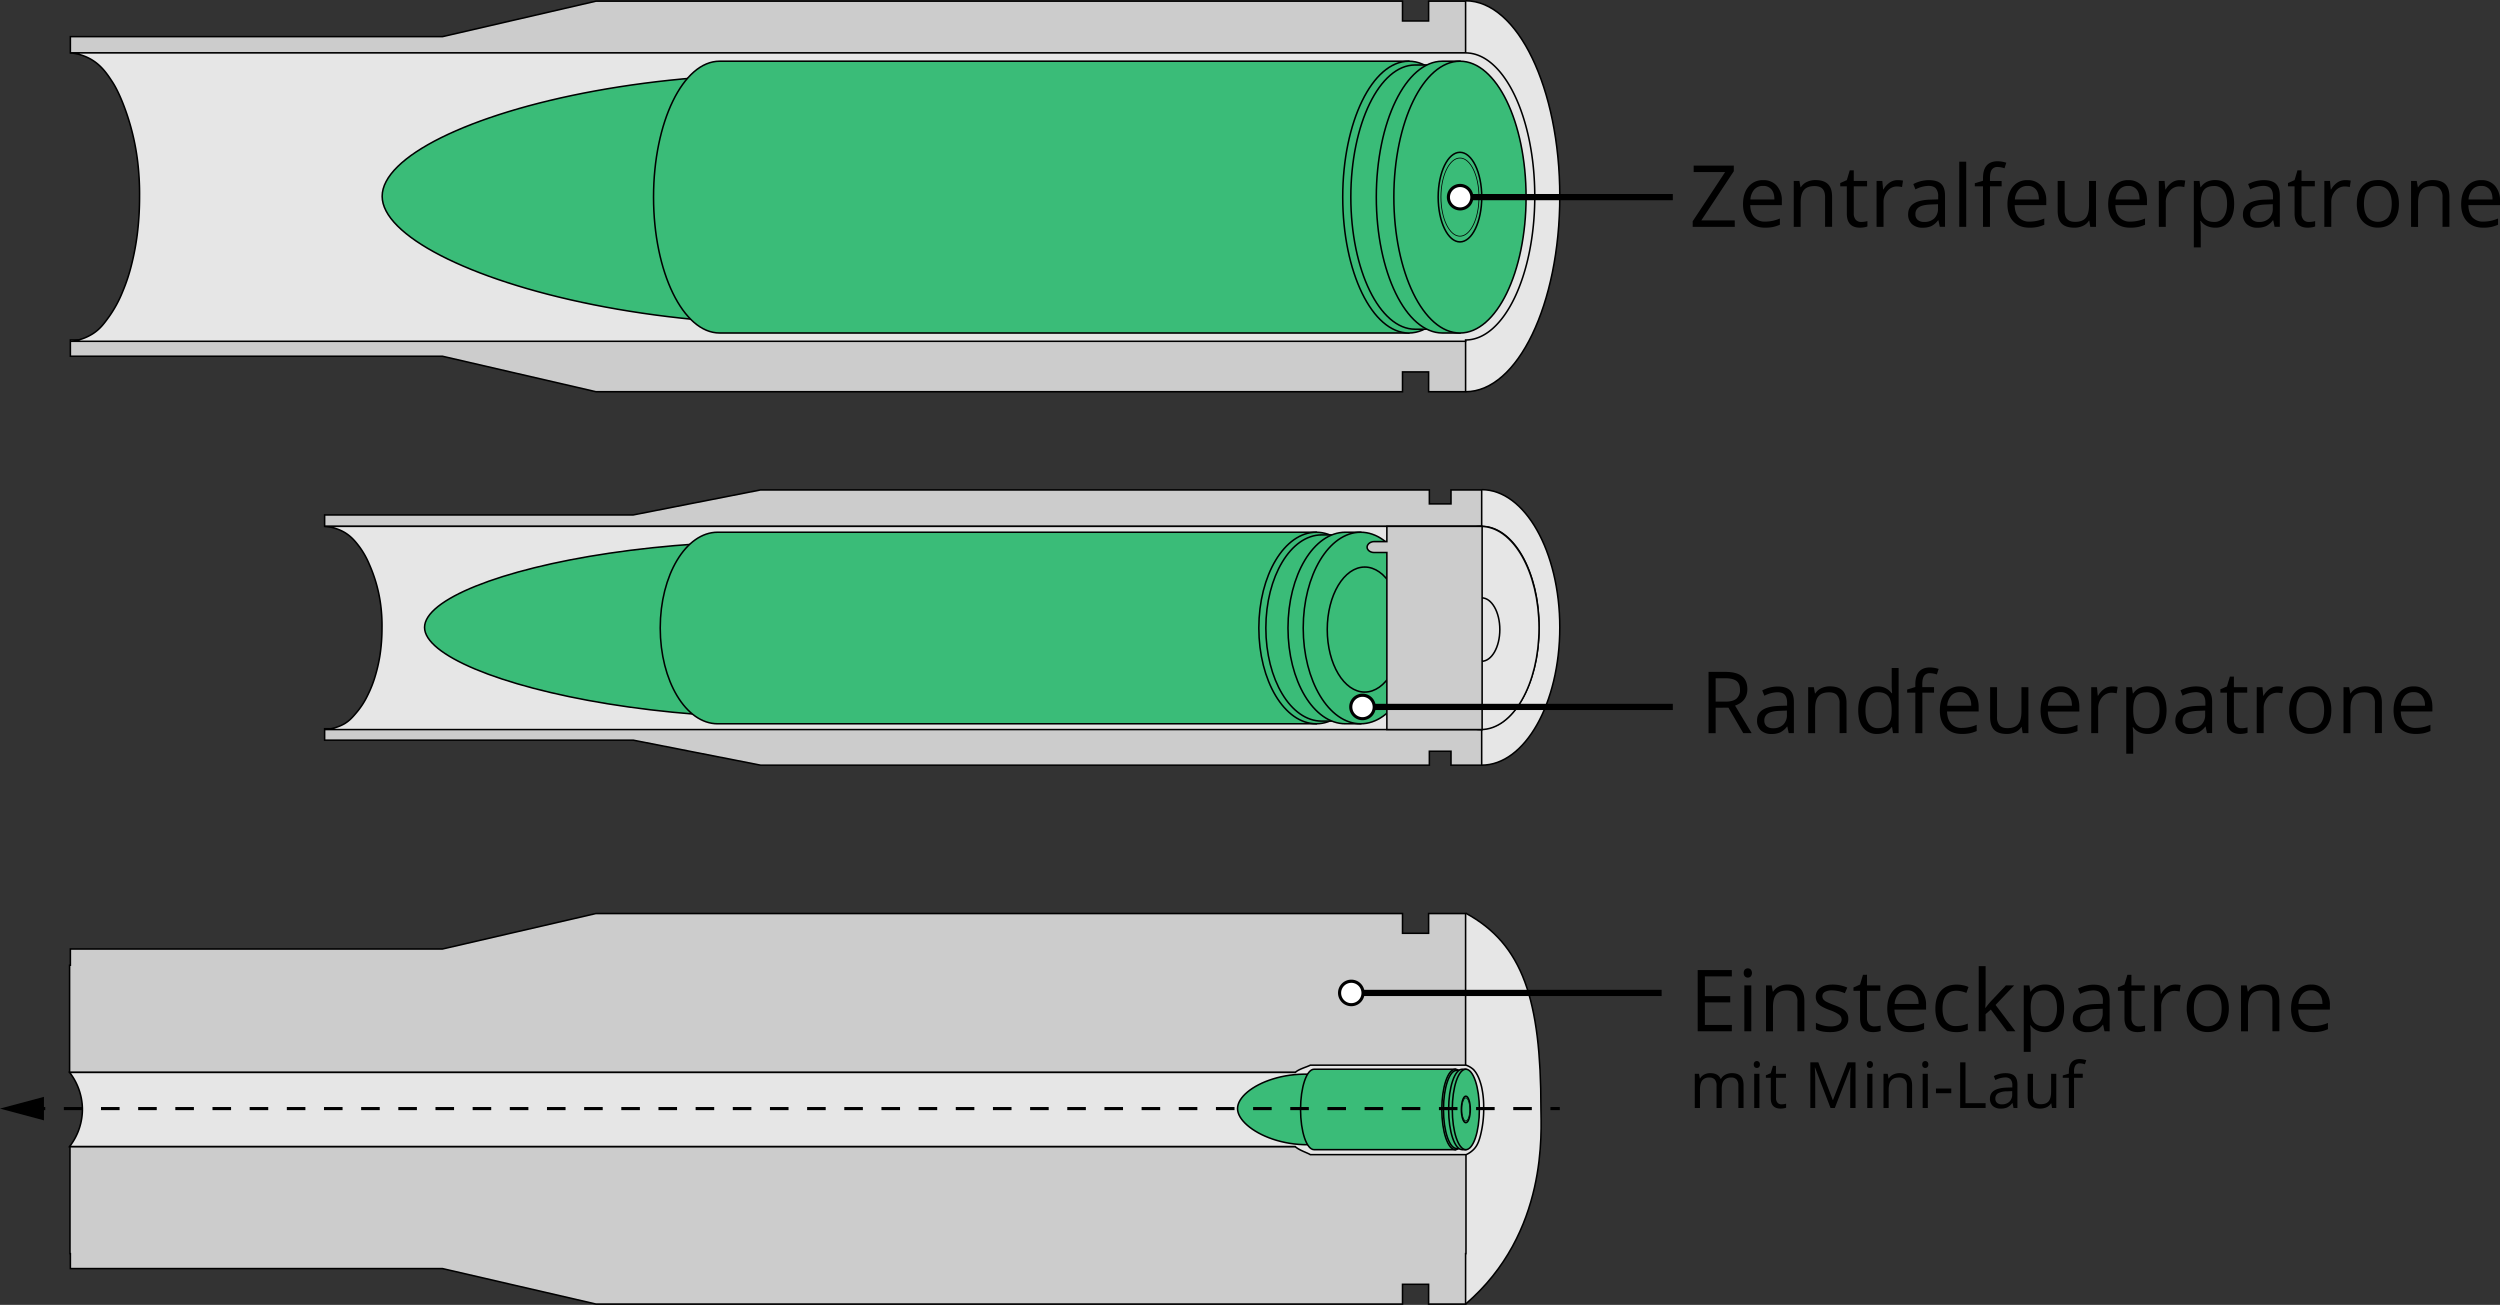 <svg xmlns="http://www.w3.org/2000/svg" viewBox="0 0 1603.69 837.02"><rect x="0" y="0" width="1603.69" height="837.02" fill="#333333" stroke="none"/><defs><style>.cls-1{fill:#e6e6e6;}.cls-1,.cls-2,.cls-3,.cls-4,.cls-5,.cls-6,.cls-7{stroke:#000;stroke-miterlimit:10;}.cls-2{fill:#ccc;}.cls-3,.cls-4{fill:#3abc78;}.cls-4{stroke-width:0.5px;}.cls-5,.cls-6,.cls-7{fill:none;}.cls-5,.cls-6{stroke-width:2px;}.cls-6{stroke-dasharray:11.92 11.92;}.cls-7{stroke-width:4px;}.cls-8{fill:#fff;}</style></defs><g id="base"><path class="cls-1" d="M895.5.5c33.37,0,60.43,56.14,60.43,125.39S928.87,251.28,895.5,251.28" transform="translate(44.64)"/><polygon class="cls-2" points="916.41 0.75 916.41 13.44 899.68 13.44 899.68 0.75 382.3 0.75 283.84 23.51 45.14 23.51 45.14 33.94 283.84 33.94 382.3 33.94 899.68 33.94 916.41 33.94 940.14 33.94 940.14 0.75 916.41 0.75"/><polygon class="cls-2" points="916.41 251.28 916.41 238.59 899.68 238.59 899.68 251.28 382.3 251.28 283.84 228.52 45.14 228.52 45.14 218.09 283.84 218.09 382.3 218.09 899.68 218.09 916.41 218.09 940.14 218.09 940.14 251.28 916.41 251.28"/><path class="cls-1" d="M895.5,33.94H.5a32.08,32.08,0,0,1,12.11,3.49c7.53,3.92,11.51,10,15,15.34C28.66,54.42,31.48,59,35,68.32A151.63,151.63,0,0,1,43.6,103.1a173.88,173.88,0,0,1,1.28,23.34,192.35,192.35,0,0,1-1.47,23.92A162,162,0,0,1,40,168.76a116.64,116.64,0,0,1-6,18.41,77,77,0,0,1-8.7,16c-3.07,4.25-5.42,7.5-9.67,10.43A31.71,31.71,0,0,1,.5,218.94h895v-.85c24.51,0,44.38-41.22,44.38-92.07S920,33.94,895.5,33.94Z" transform="translate(44.64)"/><path class="cls-3" d="M200.51,125.93c0,49.32,219.42,114.93,425.81,63.6,20.62-5.13,114.9-28.58,114.88-60.92,0-31.38-88.84-54.22-114.88-60.91C422.74,15.36,200.54,75.67,200.51,125.93Z" transform="translate(44.64)"/><path class="cls-3" d="M417,39.26c-23.42,0-42.41,39-42.41,87.18s19,87.17,42.41,87.17H859.1V39.26Z" transform="translate(44.64)"/><ellipse class="cls-3" cx="903.74" cy="126.44" rx="42.41" ry="87.18"/><path class="cls-3" d="M904.34,126.44c0-36.62-11.3-67.82-27.12-79.66V41.69H863.11c-22.77,0-41.23,37.94-41.23,84.75s18.46,84.75,41.23,84.75h14.11v-5.1C893,194.25,904.34,163.06,904.34,126.44Z" transform="translate(44.64)"/><path class="cls-3" d="M923.05,126.44c0-40.15-13.2-73.95-31.16-84.08v-3.1H880.64c-23.43,0-42.41,39-42.41,87.18s19,87.17,42.41,87.17h11.25v-3.1C909.85,200.38,923.05,166.58,923.05,126.44Z" transform="translate(44.64)"/><ellipse class="cls-3" cx="936.53" cy="126.44" rx="42.41" ry="87.18"/><ellipse class="cls-3" cx="936.53" cy="126.44" rx="13.98" ry="28.74"/><ellipse class="cls-4" cx="936.53" cy="126.44" rx="12.2" ry="25.07"/><path class="cls-1" d="M905.82,314.1c27.67,0,50.11,39.56,50.11,88.36s-22.44,88.37-50.11,88.37" transform="translate(44.64)"/><polygon class="cls-2" points="930.78 314.28 930.78 323.22 916.9 323.22 916.9 314.28 487.85 314.28 406.19 330.32 208.24 330.32 208.24 337.66 406.19 337.66 487.85 337.66 916.9 337.66 930.78 337.66 950.46 337.66 950.46 314.28 930.78 314.28"/><polygon class="cls-2" points="930.78 490.83 930.78 481.89 916.9 481.89 916.9 490.83 487.85 490.83 406.19 474.79 208.24 474.79 208.24 467.44 406.19 467.44 487.85 467.44 916.9 467.44 930.78 467.44 950.46 467.44 950.46 490.83 930.78 490.83"/><path class="cls-1" d="M905.82,337.66H163.6a30.65,30.65,0,0,1,10.05,2.46c6.24,2.77,9.54,7,12.42,10.81a54.32,54.32,0,0,1,6.16,11,94.31,94.31,0,0,1,7.12,24.52,103.14,103.14,0,0,1,1.05,16.44,115.7,115.7,0,0,1-1.21,16.86,98.49,98.49,0,0,1-2.86,13,73.32,73.32,0,0,1-5,13,51.9,51.9,0,0,1-7.22,11.29c-2.54,3-4.49,5.29-8,7.35A29.6,29.6,0,0,1,163.6,468H905.82v-.59c20.32,0,36.8-29.06,36.8-64.9S926.14,337.66,905.82,337.66Z" transform="translate(44.64)"/><path class="cls-3" d="M227.7,402.49c0,34.76,190.57,81,369.82,44.82,17.92-3.61,99.8-20.14,99.78-42.93,0-22.11-77.16-38.21-99.78-42.93C420.71,324.57,227.72,367.07,227.7,402.49Z" transform="translate(44.64)"/><path class="cls-3" d="M415.72,341.41c-20.34,0-36.84,27.51-36.84,61.44s16.5,61.44,36.84,61.44h384V341.41Z" transform="translate(44.64)"/><ellipse class="cls-3" cx="844.35" cy="402.85" rx="36.84" ry="61.44"/><path class="cls-3" d="M839,402.85c0-25.81-9.82-47.79-23.56-56.14v-3.59H803.19c-19.78,0-35.82,26.74-35.82,59.73s16,59.73,35.82,59.73h12.25V459C829.18,450.64,839,428.66,839,402.85Z" transform="translate(44.64)"/><path class="cls-3" d="M855.24,402.85c0-28.29-11.46-52.11-27.06-59.25v-2.19h-9.77c-20.35,0-36.84,27.51-36.84,61.44s16.49,61.44,36.84,61.44h9.77V462.1C843.78,455,855.24,431.14,855.24,402.85Z" transform="translate(44.64)"/><ellipse class="cls-3" cx="872.82" cy="402.85" rx="36.84" ry="61.44"/><ellipse class="cls-3" cx="875.44" cy="403.85" rx="24.04" ry="40.1"/><ellipse class="cls-1" cx="949.95" cy="402.83" rx="37.31" ry="65.17"/><ellipse class="cls-1" cx="950.46" cy="403.85" rx="11.64" ry="20.34"/><path class="cls-2" d="M845,337.66v9.76h-8.26c-2.75.05-4.71,2.1-4.39,4,.28,1.63,2.13,3,4.39,3H845V468h61.11V337.66Z" transform="translate(44.64)"/><path class="cls-1" d="M895.5,585.74c36.82,19.91,48.33,55.7,48.33,125.39,0,13.9,5,79.64-48.33,125.39" transform="translate(44.64)"/><path class="cls-1" d="M.5,735.48h895v-.22" transform="translate(44.64)"/><line class="cls-1" x1="940.14" y1="687.89" x2="45.14" y2="687.89"/><polygon class="cls-2" points="916.41 586 916.41 598.68 899.68 598.68 899.68 586 382.3 586 283.84 608.76 45.14 608.76 45.14 619.18 44.64 619.18 44.64 687.89 940.14 687.89 940.14 619.18 940.14 586 916.41 586"/><polygon class="cls-2" points="940.39 735.48 44.89 735.48 44.89 804.18 45.14 804.18 45.14 813.76 283.84 813.76 382.3 836.52 899.68 836.52 899.68 823.84 916.41 823.84 916.41 836.52 940.14 836.52 940.14 804.18 940.39 804.18 940.39 735.48"/><path class="cls-1" d="M907.11,710.06a58.56,58.56,0,0,0-1.38-13c-2-8.13-4.85-10.72-5.87-11.55a14,14,0,0,0-4-2.22h-100c-1.84,1.06-7.59,2.54-9.55,4.64H0a38.94,38.94,0,0,1,8.23,23.24A39,39,0,0,1,0,735.48H786.21c2.19,2.28,8.33,4.2,9.66,5.19h100A15.82,15.82,0,0,0,901,737c2-2.23,3-4.69,4-8.47A69,69,0,0,0,907.11,710.06Z" transform="translate(44.64)"/><path class="cls-3" d="M749.21,711.14c0,13.89,36.55,32.38,70.94,17.92,3.43-1.45,19.14-8,19.14-17.17,0-8.84-14.8-15.27-19.14-17.16C786.23,680,749.22,697,749.21,711.14Z" transform="translate(44.64)"/><path class="cls-3" d="M798.33,685.88c-4.8,0-8.7,11.55-8.7,25.8s3.9,25.81,8.7,25.81h90.61V685.88Z" transform="translate(44.64)"/><ellipse class="cls-3" cx="933.58" cy="711.68" rx="8.69" ry="25.81"/><path class="cls-3" d="M898.21,711.68c0-10.84-2.32-20.07-5.56-23.58v-1.51h-2.89c-4.67,0-8.45,11.24-8.45,25.09s3.78,25.09,8.45,25.09h2.89v-1.51C895.89,731.75,898.21,722.52,898.21,711.68Z" transform="translate(44.64)"/><path class="cls-3" d="M902,711.68c0-11.88-2.7-21.89-6.38-24.88v-.92h-2.31c-4.8,0-8.69,11.55-8.69,25.8s3.89,25.81,8.69,25.81h2.31v-.92C899.34,733.57,902,723.56,902,711.68Z" transform="translate(44.64)"/><ellipse class="cls-3" cx="940.3" cy="711.68" rx="8.69" ry="25.81"/><ellipse class="cls-3" cx="940.3" cy="711.68" rx="2.87" ry="8.51"/><ellipse class="cls-4" cx="940.3" cy="711.68" rx="2.5" ry="7.42"/><path class="cls-1" d="M971.76,729.84" transform="translate(44.64)"/><line class="cls-5" x1="23.03" y1="711.13" x2="29.03" y2="711.13"/><line class="cls-6" x1="40.95" y1="711.13" x2="988.61" y2="711.13"/><line class="cls-5" x1="994.57" y1="711.13" x2="1000.57" y2="711.13"/><polygon points="28.19 718.69 0 711.14 28.19 703.58 28.19 718.69"/></g><g id="content"><g id="Einsteckpatrone_mit_Mini-Lauf" data-name="Einsteckpatrone mit Mini-Lauf"><g id="text"><path d="M1066.28,661.54h-21.89V622.28h21.89v4.05H1049V639h16.27v4H1049v14.45h17.32Z" transform="translate(44.64)"/><path d="M1073.93,624.13a3,3,0,0,1,.75-2.24,2.6,2.6,0,0,1,1.88-.71,2.65,2.65,0,0,1,1.86.72,3.59,3.59,0,0,1,0,4.47,2.58,2.58,0,0,1-1.86.74,2.55,2.55,0,0,1-1.88-.74A3,3,0,0,1,1073.93,624.13Zm4.84,37.41h-4.46V632.11h4.46Z" transform="translate(44.64)"/><path d="M1108.36,661.54v-19a7.69,7.69,0,0,0-1.64-5.37q-1.63-1.77-5.13-1.77c-3.08,0-5.33.83-6.77,2.49s-2.14,4.42-2.14,8.25v15.44h-4.46V632.11h3.62l.73,4h.21a9.14,9.14,0,0,1,3.84-3.37,12.47,12.47,0,0,1,5.51-1.2c3.54,0,6.21.86,8,2.56s2.69,4.45,2.69,8.21v19.2Z" transform="translate(44.64)"/><path d="M1141,653.51a7.38,7.38,0,0,1-3.06,6.34q-3.06,2.24-8.59,2.23-5.86,0-9.13-1.85v-4.14a21.65,21.65,0,0,0,4.55,1.69,19.09,19.09,0,0,0,4.69.62,10.58,10.58,0,0,0,5.37-1.12,3.82,3.82,0,0,0,.38-6.33,23.16,23.16,0,0,0-5.81-2.89,31.39,31.39,0,0,1-5.84-2.67,8.15,8.15,0,0,1-2.58-2.59,6.83,6.83,0,0,1-.84-3.47,6.6,6.6,0,0,1,2.92-5.68q2.93-2.08,8-2.08a23.44,23.44,0,0,1,9.29,1.93l-1.58,3.63a21.27,21.27,0,0,0-8-1.83,9.15,9.15,0,0,0-4.78,1,3.07,3.07,0,0,0-1.61,2.74,3.35,3.35,0,0,0,.6,2,6,6,0,0,0,2,1.58,42,42,0,0,0,5.16,2.18q5.23,1.91,7.07,3.84A6.76,6.76,0,0,1,1141,653.51Z" transform="translate(44.64)"/><path d="M1157.72,658.4a14,14,0,0,0,2.28-.18,12.78,12.78,0,0,0,1.75-.36v3.41a7.79,7.79,0,0,1-2.14.58,16.24,16.24,0,0,1-2.53.23q-8.55,0-8.54-9V635.57h-4.22v-2.15l4.22-1.85,1.88-6.28H1153v6.82h8.54v3.46H1153v17.32a6,6,0,0,0,1.27,4.09A4.41,4.41,0,0,0,1157.72,658.4Z" transform="translate(44.64)"/><path d="M1180.06,662.08q-6.52,0-10.3-4t-3.77-11q0-7.12,3.51-11.31a11.63,11.63,0,0,1,9.41-4.19,11.06,11.06,0,0,1,8.75,3.64,14,14,0,0,1,3.23,9.6v2.82h-20.28q.14,5.19,2.62,7.87a9.05,9.05,0,0,0,7,2.68,23.74,23.74,0,0,0,9.39-2v4a23,23,0,0,1-4.47,1.46A24.71,24.71,0,0,1,1180.06,662.08Zm-1.2-26.78a7.29,7.29,0,0,0-5.66,2.31,10.67,10.67,0,0,0-2.48,6.39h15.39q0-4.21-1.88-6.45A6.62,6.62,0,0,0,1178.86,635.3Z" transform="translate(44.64)"/><path d="M1210.25,662.08q-6.39,0-9.9-3.94t-3.5-11.13q0-7.38,3.56-11.41t10.14-4a19.8,19.8,0,0,1,4.24.46,14,14,0,0,1,3.33,1.07l-1.37,3.79a20.61,20.61,0,0,0-3.22-1,14.47,14.47,0,0,0-3.09-.39q-9,0-9,11.44,0,5.43,2.19,8.32a7.59,7.59,0,0,0,6.48,2.9,19.75,19.75,0,0,0,7.55-1.58v3.95A16.1,16.1,0,0,1,1210.25,662.08Z" transform="translate(44.64)"/><path d="M1229.08,646.48a49.45,49.45,0,0,1,3.51-4.3l9.51-10.07h5.29l-11.92,12.54,12.75,16.89h-5.39l-10.4-13.91-3.35,2.9v11h-4.41V619.75h4.41v22.16c0,1-.08,2.51-.22,4.57Z" transform="translate(44.64)"/><path d="M1267.24,662.08A12.82,12.82,0,0,1,1262,661a9.84,9.84,0,0,1-4-3.27h-.32a40.47,40.47,0,0,1,.32,4.89v12.11h-4.46V632.11h3.63l.61,4h.22a10.31,10.31,0,0,1,4-3.5,12.26,12.26,0,0,1,5.24-1.07q5.85,0,9,4t3.19,11.23q0,7.25-3.24,11.26A10.89,10.89,0,0,1,1267.24,662.08Zm-.65-26.72q-4.52,0-6.52,2.49T1258,645.8v1q0,6.19,2.07,8.87c1.37,1.78,3.59,2.68,6.63,2.68a6.89,6.89,0,0,0,6-3.09q2.17-3.09,2.17-8.52t-2.17-8.44A7.1,7.1,0,0,0,1266.59,635.36Z" transform="translate(44.64)"/><path d="M1305.34,661.54l-.88-4.19h-.22a12.33,12.33,0,0,1-4.39,3.75,13.43,13.43,0,0,1-5.46,1,9.79,9.79,0,0,1-6.86-2.26,8.21,8.21,0,0,1-2.49-6.42q0-8.91,14.26-9.34l5-.16v-1.83a7.51,7.51,0,0,0-1.49-5.12q-1.5-1.65-4.77-1.65a19.53,19.53,0,0,0-8.33,2.26l-1.36-3.41a20.23,20.23,0,0,1,4.76-1.85,20.57,20.57,0,0,1,5.2-.68q5.26,0,7.8,2.34t2.54,7.49v20.09Zm-10.07-3.14a9,9,0,0,0,6.54-2.28,8.46,8.46,0,0,0,2.38-6.4v-2.65l-4.46.18q-5.31.19-7.67,1.66a5,5,0,0,0-2.35,4.55,4.58,4.58,0,0,0,1.47,3.68A6.06,6.06,0,0,0,1295.27,658.4Z" transform="translate(44.64)"/><path d="M1327.34,658.4a14,14,0,0,0,2.28-.18,12.78,12.78,0,0,0,1.75-.36v3.41a7.9,7.9,0,0,1-2.14.58,16.24,16.24,0,0,1-2.53.23q-8.55,0-8.54-9V635.57h-4.22v-2.15l4.22-1.85,1.88-6.28h2.57v6.82h8.54v3.46h-8.54v17.32a5.93,5.93,0,0,0,1.27,4.09A4.41,4.41,0,0,0,1327.34,658.4Z" transform="translate(44.64)"/><path d="M1350.68,631.57a17.72,17.72,0,0,1,3.51.32l-.61,4.14a15.09,15.09,0,0,0-3.23-.4,7.8,7.8,0,0,0-6.1,2.9,10.53,10.53,0,0,0-2.54,7.22v15.79h-4.46V632.11h3.68l.51,5.45h.21a13,13,0,0,1,3.95-4.43A8.88,8.88,0,0,1,1350.68,631.57Z" transform="translate(44.64)"/><path d="M1385.11,646.8q0,7.2-3.63,11.24t-10,4a13.34,13.34,0,0,1-7-1.85,12.25,12.25,0,0,1-4.72-5.32,18.52,18.52,0,0,1-1.67-8.11q0-7.2,3.6-11.22t10-4a12.46,12.46,0,0,1,9.82,4.11Q1385.1,639.79,1385.11,646.8Zm-22.43,0q0,5.64,2.26,8.59a8.94,8.94,0,0,0,13.28,0c1.51-2,2.27-4.82,2.27-8.6s-.76-6.59-2.27-8.53a8,8,0,0,0-6.7-2.91,7.87,7.87,0,0,0-6.61,2.87C1363.42,640.15,1362.68,643,1362.68,646.8Z" transform="translate(44.64)"/><path d="M1413.06,661.54v-19c0-2.4-.54-4.19-1.64-5.37s-2.8-1.77-5.13-1.77c-3.07,0-5.33.83-6.76,2.49s-2.15,4.42-2.15,8.25v15.44h-4.46V632.11h3.63l.72,4h.22a9,9,0,0,1,3.84-3.37,12.4,12.4,0,0,1,5.5-1.2c3.55,0,6.21.86,8,2.56s2.69,4.45,2.69,8.21v19.2Z" transform="translate(44.64)"/><path d="M1439.11,662.08q-6.52,0-10.3-4t-3.77-11q0-7.12,3.5-11.31a11.67,11.67,0,0,1,9.42-4.19,11.08,11.08,0,0,1,8.75,3.64,14,14,0,0,1,3.22,9.6v2.82h-20.27q.13,5.19,2.62,7.87a9,9,0,0,0,7,2.68,23.75,23.75,0,0,0,9.4-2v4a23,23,0,0,1-4.47,1.46A24.78,24.78,0,0,1,1439.11,662.08Zm-1.21-26.78a7.28,7.28,0,0,0-5.65,2.31,10.61,10.61,0,0,0-2.48,6.39h15.38c0-2.81-.62-5-1.88-6.45A6.6,6.6,0,0,0,1437.9,635.3Z" transform="translate(44.64)"/><path d="M1070.48,710.74V696.47a5.94,5.94,0,0,0-1.12-3.94,4.35,4.35,0,0,0-3.48-1.31,5.66,5.66,0,0,0-4.59,1.78c-1,1.19-1.48,3-1.48,5.49v12.25h-3.32V696.47a5.94,5.94,0,0,0-1.12-3.94,4.38,4.38,0,0,0-3.5-1.31,5.45,5.45,0,0,0-4.58,1.87q-1.45,1.88-1.45,6.14v11.51h-3.32V688.8h2.7l.54,3h.16a6.59,6.59,0,0,1,2.65-2.5,8.12,8.12,0,0,1,3.84-.9c3.42,0,5.67,1.24,6.72,3.72h.16a7.1,7.1,0,0,1,2.84-2.72,8.83,8.83,0,0,1,4.25-1q3.72,0,5.57,1.91c1.24,1.28,1.86,3.31,1.86,6.12v14.31Z" transform="translate(44.64)"/><path d="M1080.37,682.85a2.23,2.23,0,0,1,.56-1.67,2.09,2.09,0,0,1,2.79,0,2.2,2.2,0,0,1,.58,1.66,2.25,2.25,0,0,1-.58,1.68,2,2,0,0,1-1.39.55,2,2,0,0,1-1.4-.55A2.29,2.29,0,0,1,1080.37,682.85Zm3.61,27.89h-3.33V688.8H1084Z" transform="translate(44.64)"/><path d="M1098.11,708.4a10.46,10.46,0,0,0,1.7-.13,12.37,12.37,0,0,0,1.3-.27v2.54a6.07,6.07,0,0,1-1.59.43,12.35,12.35,0,0,1-1.89.17q-6.37,0-6.37-6.7V691.38h-3.14v-1.6l3.14-1.38,1.4-4.69h1.93v5.09H1101v2.58h-6.36v12.91a4.44,4.44,0,0,0,.94,3.05A3.24,3.24,0,0,0,1098.11,708.4Z" transform="translate(44.64)"/><path d="M1129.6,710.74l-9.93-25.94h-.16q.29,3.08.28,7.32v18.62h-3.14V681.47h5.12l9.27,24.15h.16l9.35-24.15h5.09v29.27h-3.41V691.88c0-2.16.1-4.51.28-7h-.16l-10,25.9Z" transform="translate(44.64)"/><path d="M1152.88,682.85a2.23,2.23,0,0,1,.56-1.67,2.09,2.09,0,0,1,2.79,0,2.2,2.2,0,0,1,.58,1.66,2.25,2.25,0,0,1-.58,1.68,2,2,0,0,1-1.39.55,2,2,0,0,1-1.4-.55A2.29,2.29,0,0,1,1152.88,682.85Zm3.61,27.89h-3.33V688.8h3.33Z" transform="translate(44.64)"/><path d="M1178.55,710.74V696.55a5.76,5.76,0,0,0-1.22-4,5,5,0,0,0-3.83-1.32q-3.43,0-5,1.86c-1.07,1.25-1.6,3.29-1.6,6.15v11.51h-3.33V688.8h2.71l.54,3h.16a6.74,6.74,0,0,1,2.86-2.51,9.37,9.37,0,0,1,4.1-.89q4,0,6,1.91c1.33,1.28,2,3.31,2,6.12v14.31Z" transform="translate(44.64)"/><path d="M1188.42,682.85a2.19,2.19,0,0,1,.56-1.67,2.07,2.07,0,0,1,2.78,0,2.16,2.16,0,0,1,.58,1.66,2.21,2.21,0,0,1-.58,1.68,2,2,0,0,1-1.38.55,1.94,1.94,0,0,1-1.4-.55A2.24,2.24,0,0,1,1188.42,682.85Zm3.6,27.89h-3.32V688.8H1192Z" transform="translate(44.64)"/><path d="M1197.23,701.27v-3h9.83v3Z" transform="translate(44.64)"/><path d="M1212.76,710.74V681.47h3.41v26.19h12.91v3.08Z" transform="translate(44.64)"/><path d="M1247,710.74l-.67-3.12h-.16a9.24,9.24,0,0,1-3.27,2.79,9.91,9.91,0,0,1-4.07.73,7.35,7.35,0,0,1-5.12-1.68,6.15,6.15,0,0,1-1.85-4.78q0-6.64,10.63-7l3.72-.12v-1.36a5.59,5.59,0,0,0-1.11-3.82,4.56,4.56,0,0,0-3.55-1.23,14.5,14.5,0,0,0-6.21,1.68l-1-2.54a15.32,15.32,0,0,1,3.56-1.38,15.51,15.51,0,0,1,3.87-.5c2.62,0,4.55.58,5.82,1.74s1.89,3,1.89,5.59v15Zm-7.51-2.34a6.75,6.75,0,0,0,4.87-1.7,6.32,6.32,0,0,0,1.77-4.77v-2l-3.32.14a12,12,0,0,0-5.71,1.23,3.72,3.72,0,0,0-1.76,3.4,3.45,3.45,0,0,0,1.09,2.74A4.54,4.54,0,0,0,1239.53,708.4Z" transform="translate(44.64)"/><path d="M1259.47,688.8V703a5.76,5.76,0,0,0,1.22,4,5,5,0,0,0,3.82,1.32q3.45,0,5-1.88t1.59-6.15V688.8h3.32v21.94h-2.74l-.48-2.94h-.18a6.63,6.63,0,0,1-2.83,2.48,9.61,9.61,0,0,1-4.14.86q-4,0-6-1.9t-2-6.09V688.8Z" transform="translate(44.64)"/><path d="M1291.4,691.38h-5.59v19.36h-3.32V691.38h-3.92v-1.5l3.92-1.2v-1.22q0-8.09,7.07-8.09a14.41,14.41,0,0,1,4.08.7l-.86,2.66a11.13,11.13,0,0,0-3.28-.62,3.21,3.21,0,0,0-2.79,1.25,7,7,0,0,0-.9,4v1.42h5.59Z" transform="translate(44.64)"/></g><g id="mark"><line class="cls-7" x1="866.41" y1="636.94" x2="1065.89" y2="636.94"/><path class="cls-8" d="M822.19,644.46a7.52,7.52,0,1,1,7.52-7.52A7.52,7.52,0,0,1,822.19,644.46Z" transform="translate(44.64)"/><path d="M822.19,645.46a8.52,8.52,0,1,0-8.52-8.52,8.53,8.53,0,0,0,8.52,8.52Zm0-15a6.52,6.52,0,1,1-6.52,6.52,6.53,6.53,0,0,1,6.52-6.52Z" transform="translate(44.64)"/></g></g><g id="Reduzierhülse_für_Randfeuerpatrone" data-name="Reduzierhülse für Randfeuerpatrone"><g id="mark-2" data-name="mark"><line class="cls-7" x1="873.59" y1="453.47" x2="1073.07" y2="453.47"/><path class="cls-8" d="M829.37,461a7.52,7.52,0,1,1,7.52-7.52A7.52,7.52,0,0,1,829.37,461Z" transform="translate(44.64)"/><path d="M829.37,462a8.52,8.52,0,1,0-8.52-8.52,8.53,8.53,0,0,0,8.52,8.52Zm0-15a6.52,6.52,0,1,1-6.52,6.52,6.52,6.52,0,0,1,6.52-6.52Z" transform="translate(44.64)"/></g><g id="text-2" data-name="text"><path d="M1055.91,454v16.33h-4.56V431h10.77q7.22,0,10.67,2.77t3.45,8.33q0,7.78-7.89,10.52L1079,470.28h-5.4l-9.5-16.33Zm0-3.92h6.26c3.22,0,5.59-.64,7.09-1.92a7.13,7.13,0,0,0,2.26-5.76q0-3.9-2.3-5.61t-7.37-1.72h-5.94Z" transform="translate(44.64)"/><path d="M1102.78,470.28l-.89-4.19h-.21a12.46,12.46,0,0,1-4.39,3.74,13.32,13.32,0,0,1-5.47,1,9.83,9.83,0,0,1-6.86-2.25,8.24,8.24,0,0,1-2.49-6.42q0-8.91,14.27-9.35l5-.16v-1.82q0-3.46-1.49-5.12t-4.77-1.65a19.35,19.35,0,0,0-8.32,2.26l-1.37-3.42a21.51,21.51,0,0,1,4.76-1.85,20.55,20.55,0,0,1,5.2-.67q5.27,0,7.8,2.34t2.54,7.49v20.09Zm-10.07-3.14a9.08,9.08,0,0,0,6.54-2.29,8.45,8.45,0,0,0,2.37-6.39V455.8l-4.45.19q-5.33.19-7.67,1.65a5,5,0,0,0-2.35,4.55,4.57,4.57,0,0,0,1.46,3.68A6.1,6.1,0,0,0,1092.71,467.14Z" transform="translate(44.64)"/><path d="M1135.41,470.28v-19a7.69,7.69,0,0,0-1.64-5.37q-1.63-1.78-5.13-1.78c-3.08,0-5.34.84-6.77,2.5s-2.15,4.41-2.15,8.24v15.45h-4.46V440.84h3.63l.73,4h.21a9.09,9.09,0,0,1,3.84-3.37,12.44,12.44,0,0,1,5.51-1.19q5.31,0,8,2.56t2.68,8.21v19.2Z" transform="translate(44.64)"/><path d="M1169.06,466.33h-.24q-3.09,4.49-9.24,4.48a10.94,10.94,0,0,1-9-3.94q-3.21-3.94-3.21-11.23t3.23-11.31a10.85,10.85,0,0,1,9-4,10.7,10.7,0,0,1,9.18,4.35h.35l-.19-2.12-.1-2.07v-12h4.45v41.79h-3.62Zm-8.92.75q4.56,0,6.62-2.48t2.06-8v-.94q0-6.25-2.09-8.93c-1.38-1.78-3.6-2.67-6.64-2.67a6.84,6.84,0,0,0-6,3c-1.38,2-2.08,4.9-2.08,8.6s.69,6.6,2.07,8.52A7,7,0,0,0,1160.14,467.08Z" transform="translate(44.64)"/><path d="M1196,444.31h-7.49v26H1184v-26h-5.26v-2l5.26-1.61V439q0-10.85,9.48-10.85a19.72,19.72,0,0,1,5.48.94l-1.16,3.58a14.54,14.54,0,0,0-4.4-.84,4.28,4.28,0,0,0-3.73,1.68q-1.21,1.68-1.21,5.39v1.9H1196Z" transform="translate(44.64)"/><path d="M1213.8,470.81q-6.52,0-10.3-4t-3.77-11q0-7.11,3.5-11.3a11.63,11.63,0,0,1,9.41-4.19,11.1,11.1,0,0,1,8.76,3.64q3.22,3.63,3.22,9.6v2.82h-20.28c.09,3.45,1,6.07,2.62,7.87a9.07,9.07,0,0,0,7,2.68,23.63,23.63,0,0,0,9.4-2v4a23.42,23.42,0,0,1-4.47,1.46A24.84,24.84,0,0,1,1213.8,470.81ZM1212.59,444a7.27,7.27,0,0,0-5.65,2.31,10.62,10.62,0,0,0-2.49,6.39h15.39a9.83,9.83,0,0,0-1.88-6.46A6.62,6.62,0,0,0,1212.59,444Z" transform="translate(44.64)"/><path d="M1236.41,440.84v19.1a7.69,7.69,0,0,0,1.64,5.37q1.64,1.77,5.13,1.77,4.62,0,6.75-2.52c1.43-1.69,2.14-4.43,2.14-8.25V440.84h4.46v29.44h-3.68l-.65-3.95H1252a8.87,8.87,0,0,1-3.8,3.33,12.78,12.78,0,0,1-5.55,1.15q-5.37,0-8-2.55t-2.67-8.16V440.84Z" transform="translate(44.64)"/><path d="M1278.41,470.81q-6.53,0-10.3-4t-3.77-11q0-7.11,3.5-11.3a11.64,11.64,0,0,1,9.42-4.19A11.08,11.08,0,0,1,1286,444q3.23,3.63,3.22,9.6v2.82H1269q.13,5.17,2.62,7.87a9,9,0,0,0,7,2.68,23.59,23.59,0,0,0,9.4-2v4a23,23,0,0,1-4.47,1.46A24.84,24.84,0,0,1,1278.41,470.81ZM1277.2,444a7.28,7.28,0,0,0-5.65,2.31,10.61,10.61,0,0,0-2.48,6.39h15.38c0-2.81-.62-5-1.88-6.46A6.62,6.62,0,0,0,1277.2,444Z" transform="translate(44.64)"/><path d="M1310.26,440.31a17.1,17.1,0,0,1,3.52.32l-.62,4.13a15.66,15.66,0,0,0-3.22-.4,7.86,7.86,0,0,0-6.11,2.9,10.6,10.6,0,0,0-2.54,7.23v15.79h-4.46V440.84h3.68l.51,5.46h.22a12.93,12.93,0,0,1,4-4.44A8.94,8.94,0,0,1,1310.26,440.31Z" transform="translate(44.64)"/><path d="M1333,470.81a12.73,12.73,0,0,1-5.25-1.06,9.87,9.87,0,0,1-4-3.26h-.32a38.53,38.53,0,0,1,.32,4.89v12.11h-4.45V440.84h3.62l.62,4h.21a10.39,10.39,0,0,1,4-3.49,12.07,12.07,0,0,1,5.23-1.07q5.87,0,9,4t3.18,11.22q0,7.26-3.23,11.27A10.9,10.9,0,0,1,1333,470.81Zm-.64-26.72c-3,0-5.18.84-6.53,2.5s-2,4.32-2.07,8v1q0,6.21,2.07,8.88t6.64,2.67a6.89,6.89,0,0,0,6-3.09c1.44-2.06,2.16-4.89,2.16-8.51s-.72-6.49-2.16-8.45A7.11,7.11,0,0,0,1332.34,444.09Z" transform="translate(44.64)"/><path d="M1371.09,470.28l-.89-4.19H1370a12.37,12.37,0,0,1-4.39,3.74,13.28,13.28,0,0,1-5.47,1,9.85,9.85,0,0,1-6.86-2.25,8.27,8.27,0,0,1-2.48-6.42q0-8.91,14.26-9.35l5-.16v-1.82c0-2.31-.49-4-1.49-5.12S1366,444,1363.79,444a19.35,19.35,0,0,0-8.33,2.26l-1.37-3.42a21.4,21.4,0,0,1,4.77-1.85,20.48,20.48,0,0,1,5.19-.67q5.27,0,7.81,2.34t2.53,7.49v20.09ZM1361,467.14a9.08,9.08,0,0,0,6.54-2.29,8.45,8.45,0,0,0,2.37-6.39V455.8l-4.45.19c-3.55.13-6.1.68-7.67,1.65a5,5,0,0,0-2.35,4.55,4.6,4.6,0,0,0,1.46,3.68A6.1,6.1,0,0,0,1361,467.14Z" transform="translate(44.64)"/><path d="M1393.08,467.14a14.26,14.26,0,0,0,2.29-.18,17.06,17.06,0,0,0,1.74-.36V470a8.48,8.48,0,0,1-2.13.58,16.25,16.25,0,0,1-2.54.22q-8.54,0-8.54-9V444.31h-4.22v-2.15l4.22-1.85,1.88-6.29h2.58v6.82h8.54v3.47h-8.54v17.32a6,6,0,0,0,1.26,4.08A4.39,4.39,0,0,0,1393.08,467.14Z" transform="translate(44.64)"/><path d="M1416.42,440.31a17.1,17.1,0,0,1,3.52.32l-.62,4.13a15.66,15.66,0,0,0-3.22-.4,7.86,7.86,0,0,0-6.11,2.9,10.6,10.6,0,0,0-2.54,7.23v15.79H1403V440.84h3.67l.51,5.46h.22a12.93,12.93,0,0,1,3.95-4.44A8.94,8.94,0,0,1,1416.42,440.31Z" transform="translate(44.64)"/><path d="M1450.85,455.53q0,7.2-3.62,11.24t-10,4a13.23,13.23,0,0,1-7-1.85,12.22,12.22,0,0,1-4.73-5.32,18.52,18.52,0,0,1-1.66-8.11q0-7.18,3.6-11.21t10-4a12.47,12.47,0,0,1,9.81,4.1Q1450.86,448.54,1450.85,455.53Zm-22.42,0q0,5.64,2.25,8.6a9,9,0,0,0,13.28,0c1.52-2,2.27-4.83,2.27-8.61s-.75-6.58-2.27-8.52a8,8,0,0,0-6.7-2.92,7.82,7.82,0,0,0-6.6,2.88C1429.17,448.88,1428.43,451.74,1428.43,455.53Z" transform="translate(44.64)"/><path d="M1478.81,470.28v-19a7.69,7.69,0,0,0-1.64-5.37q-1.64-1.78-5.13-1.78c-3.08,0-5.33.84-6.77,2.5s-2.15,4.41-2.15,8.24v15.45h-4.45V440.84h3.62l.73,4h.21a9.09,9.09,0,0,1,3.84-3.37,12.44,12.44,0,0,1,5.51-1.19q5.31,0,8,2.56t2.69,8.21v19.2Z" transform="translate(44.64)"/><path d="M1504.86,470.81q-6.52,0-10.3-4t-3.78-11q0-7.11,3.51-11.3a11.62,11.62,0,0,1,9.41-4.19,11.1,11.1,0,0,1,8.76,3.64q3.22,3.63,3.22,9.6v2.82H1495.4c.09,3.45,1,6.07,2.62,7.87a9.07,9.07,0,0,0,7,2.68,23.63,23.63,0,0,0,9.4-2v4a23.42,23.42,0,0,1-4.47,1.46A24.91,24.91,0,0,1,1504.86,470.81ZM1503.65,444a7.27,7.27,0,0,0-5.65,2.31,10.62,10.62,0,0,0-2.49,6.39h15.39a9.83,9.83,0,0,0-1.88-6.46A6.62,6.62,0,0,0,1503.65,444Z" transform="translate(44.64)"/></g></g><g id="Reduzierhülse_für_Zentralfeuerpatrone" data-name="Reduzierhülse für Zentralfeuerpatrone"><g id="mark-3" data-name="mark"><line class="cls-7" x1="936.25" y1="126.44" x2="1073.07" y2="126.44"/><path class="cls-8" d="M892,134a7.52,7.52,0,1,1,7.52-7.52A7.52,7.52,0,0,1,892,134Z" transform="translate(44.64)"/><path d="M892,135a8.52,8.52,0,1,0-8.52-8.52A8.54,8.54,0,0,0,892,135Zm0-15a6.52,6.52,0,1,1-6.52,6.52,6.53,6.53,0,0,1,6.52-6.52Z" transform="translate(44.64)"/></g><g id="text-3" data-name="text"><path d="M1068.18,145.51h-27v-3.57L1062,110.36h-20.19v-4.11h25.75v3.57l-20.84,31.55h21.43Z" transform="translate(44.64)"/><path d="M1087.55,146.05q-6.52,0-10.3-4t-3.78-11q0-7.12,3.51-11.31a11.65,11.65,0,0,1,9.41-4.19,11.1,11.1,0,0,1,8.76,3.64,14,14,0,0,1,3.22,9.6v2.82h-20.28c.09,3.46,1,6.08,2.62,7.87a9.07,9.07,0,0,0,7,2.68,23.79,23.79,0,0,0,9.4-2v4a23.42,23.42,0,0,1-4.47,1.46A24.85,24.85,0,0,1,1087.55,146.05Zm-1.21-26.78a7.29,7.29,0,0,0-5.66,2.31,10.67,10.67,0,0,0-2.48,6.39h15.39q0-4.22-1.88-6.45A6.6,6.6,0,0,0,1086.34,119.27Z" transform="translate(44.64)"/><path d="M1126.11,145.51v-19c0-2.4-.54-4.19-1.64-5.37s-2.8-1.77-5.13-1.77q-4.62,0-6.76,2.49c-1.44,1.67-2.15,4.42-2.15,8.25v15.44H1106V116.08h3.62l.73,4h.22a9,9,0,0,1,3.84-3.37,12.4,12.4,0,0,1,5.5-1.2c3.55,0,6.21.85,8,2.56s2.69,4.45,2.69,8.21v19.2Z" transform="translate(44.64)"/><path d="M1149.23,142.37a14.26,14.26,0,0,0,2.29-.18,12.91,12.91,0,0,0,1.74-.36v3.41a7.7,7.7,0,0,1-2.13.58,16.36,16.36,0,0,1-2.54.23q-8.53,0-8.54-9V119.54h-4.22v-2.15l4.22-1.85,1.88-6.28h2.58v6.82h8.54v3.46h-8.54v17.32a6,6,0,0,0,1.26,4.09A4.42,4.42,0,0,0,1149.23,142.37Z" transform="translate(44.64)"/><path d="M1172.57,115.54a17.82,17.82,0,0,1,3.52.32l-.62,4.14a15.08,15.08,0,0,0-3.22-.4,7.82,7.82,0,0,0-6.11,2.9,10.57,10.57,0,0,0-2.54,7.22v15.79h-4.46V116.08h3.68l.51,5.45h.22a12.89,12.89,0,0,1,4-4.43A8.87,8.87,0,0,1,1172.57,115.54Z" transform="translate(44.64)"/><path d="M1199.7,145.51l-.89-4.19h-.22a12.33,12.33,0,0,1-4.39,3.75,13.43,13.43,0,0,1-5.46,1,9.79,9.79,0,0,1-6.86-2.26,8.21,8.21,0,0,1-2.49-6.42q0-8.91,14.26-9.34l5-.16V126a7.51,7.51,0,0,0-1.49-5.12c-1-1.1-2.58-1.65-4.77-1.65a19.31,19.31,0,0,0-8.32,2.26l-1.37-3.41a21.56,21.56,0,0,1,10-2.53q5.27,0,7.8,2.34t2.54,7.49v20.09Zm-10.08-3.14a9,9,0,0,0,6.54-2.28,8.46,8.46,0,0,0,2.38-6.4V131l-4.46.18c-3.54.13-6.1.68-7.66,1.65a5,5,0,0,0-2.35,4.56,4.58,4.58,0,0,0,1.46,3.68A6.06,6.06,0,0,0,1189.62,142.37Z" transform="translate(44.64)"/><path d="M1216.64,145.51h-4.46V103.72h4.46Z" transform="translate(44.64)"/><path d="M1239.36,119.54h-7.49v26h-4.46v-26h-5.26v-2l5.26-1.61v-1.64q0-10.86,9.48-10.85a19.41,19.41,0,0,1,5.48.94l-1.16,3.57a14.81,14.81,0,0,0-4.4-.83,4.28,4.28,0,0,0-3.73,1.68c-.81,1.11-1.21,2.91-1.21,5.38v1.91h7.49Z" transform="translate(44.64)"/><path d="M1257.17,146.05q-6.53,0-10.3-4t-3.78-11q0-7.12,3.51-11.31a11.63,11.63,0,0,1,9.41-4.19,11.1,11.1,0,0,1,8.76,3.64,14,14,0,0,1,3.22,9.6v2.82h-20.28q.13,5.19,2.62,7.87a9.07,9.07,0,0,0,7,2.68,23.79,23.79,0,0,0,9.4-2v4a23.28,23.28,0,0,1-4.48,1.46A24.67,24.67,0,0,1,1257.17,146.05ZM1256,119.27a7.29,7.29,0,0,0-5.66,2.31,10.67,10.67,0,0,0-2.48,6.39h15.39q0-4.22-1.88-6.45A6.61,6.61,0,0,0,1256,119.27Z" transform="translate(44.64)"/><path d="M1279.78,116.08v19.09c0,2.4.54,4.19,1.64,5.37s2.8,1.77,5.13,1.77q4.62,0,6.75-2.52t2.13-8.24V116.08h4.46v29.43h-3.68l-.64-3.95h-.24a8.87,8.87,0,0,1-3.8,3.33,12.78,12.78,0,0,1-5.55,1.16q-5.37,0-8-2.55c-1.78-1.7-2.67-4.43-2.67-8.17V116.08Z" transform="translate(44.64)"/><path d="M1321.78,146.05q-6.52,0-10.3-4t-3.77-11q0-7.12,3.5-11.31a11.67,11.67,0,0,1,9.42-4.19,11.09,11.09,0,0,1,8.75,3.64c2.15,2.42,3.22,5.63,3.22,9.6v2.82h-20.27q.14,5.19,2.62,7.87a9,9,0,0,0,7,2.68,23.79,23.79,0,0,0,9.4-2v4a23,23,0,0,1-4.47,1.46A24.78,24.78,0,0,1,1321.78,146.05Zm-1.21-26.78a7.27,7.27,0,0,0-5.65,2.31,10.68,10.68,0,0,0-2.49,6.39h15.39c0-2.81-.62-5-1.88-6.45A6.6,6.6,0,0,0,1320.57,119.27Z" transform="translate(44.64)"/><path d="M1353.63,115.54a17.82,17.82,0,0,1,3.52.32l-.62,4.14a15.08,15.08,0,0,0-3.22-.4,7.82,7.82,0,0,0-6.11,2.9,10.57,10.57,0,0,0-2.54,7.22v15.79h-4.46V116.08h3.68l.51,5.45h.22a13,13,0,0,1,3.94-4.43A8.9,8.9,0,0,1,1353.63,115.54Z" transform="translate(44.64)"/><path d="M1376.35,146.05a12.82,12.82,0,0,1-5.25-1.06,10,10,0,0,1-4-3.27h-.32a40.47,40.47,0,0,1,.32,4.89v12.11h-4.46V116.08h3.63l.62,4h.21a10.38,10.38,0,0,1,4-3.5,12.29,12.29,0,0,1,5.24-1.07q5.85,0,9,4t3.18,11.23q0,7.24-3.24,11.26A10.88,10.88,0,0,1,1376.35,146.05Zm-.64-26.72q-4.51,0-6.53,2.49t-2.07,8v1q0,6.19,2.07,8.87t6.63,2.67a6.89,6.89,0,0,0,6-3.08q2.16-3.09,2.16-8.52t-2.16-8.44A7.11,7.11,0,0,0,1375.71,119.33Z" transform="translate(44.64)"/><path d="M1414.46,145.51l-.89-4.19h-.21a12.41,12.41,0,0,1-4.39,3.75,13.45,13.45,0,0,1-5.47,1,9.8,9.8,0,0,1-6.86-2.26,8.2,8.2,0,0,1-2.48-6.42q0-8.91,14.26-9.34l5-.16V126c0-2.31-.49-4-1.49-5.12s-2.58-1.65-4.77-1.65a19.35,19.35,0,0,0-8.32,2.26l-1.37-3.41a21.64,21.64,0,0,1,10-2.53q5.26,0,7.8,2.34c1.7,1.56,2.54,4.06,2.54,7.49v20.09Zm-10.07-3.14a9.07,9.07,0,0,0,6.54-2.28,8.49,8.49,0,0,0,2.37-6.4V131l-4.45.18c-3.55.13-6.1.68-7.67,1.65a5,5,0,0,0-2.35,4.56,4.61,4.61,0,0,0,1.46,3.68A6.09,6.09,0,0,0,1404.39,142.37Z" transform="translate(44.64)"/><path d="M1436.45,142.37a14.26,14.26,0,0,0,2.29-.18,12.91,12.91,0,0,0,1.74-.36v3.41a7.7,7.7,0,0,1-2.13.58,16.36,16.36,0,0,1-2.54.23q-8.54,0-8.54-9V119.54h-4.22v-2.15l4.22-1.85,1.88-6.28h2.58v6.82h8.54v3.46h-8.54v17.32A6,6,0,0,0,1433,141,4.42,4.42,0,0,0,1436.45,142.37Z" transform="translate(44.64)"/><path d="M1459.79,115.54a17.82,17.82,0,0,1,3.52.32l-.62,4.14a15.08,15.08,0,0,0-3.22-.4,7.82,7.82,0,0,0-6.11,2.9,10.57,10.57,0,0,0-2.54,7.22v15.79h-4.46V116.08H1450l.51,5.45h.22a12.87,12.87,0,0,1,3.94-4.43A8.9,8.9,0,0,1,1459.79,115.54Z" transform="translate(44.64)"/><path d="M1494.22,130.77q0,7.2-3.63,11.24t-10,4a13.21,13.21,0,0,1-7-1.86,12.19,12.19,0,0,1-4.73-5.31,18.55,18.55,0,0,1-1.67-8.11c0-4.8,1.21-8.54,3.6-11.22s5.73-4,10-4a12.46,12.46,0,0,1,9.82,4.11Q1494.23,123.76,1494.22,130.77Zm-22.43,0c0,3.76.76,6.62,2.26,8.59a9,9,0,0,0,13.28,0q2.26-2.94,2.27-8.6c0-3.74-.76-6.59-2.27-8.53a8,8,0,0,0-6.7-2.91,7.84,7.84,0,0,0-6.61,2.87C1472.54,124.12,1471.79,127,1471.79,130.77Z" transform="translate(44.64)"/><path d="M1522.18,145.51v-19a7.69,7.69,0,0,0-1.64-5.37q-1.63-1.77-5.13-1.77-4.62,0-6.77,2.49t-2.15,8.25v15.44H1502V116.08h3.63l.72,4h.22a9,9,0,0,1,3.84-3.37,12.44,12.44,0,0,1,5.51-1.2q5.31,0,8,2.56t2.68,8.21v19.2Z" transform="translate(44.64)"/><path d="M1548.23,146.05q-6.52,0-10.3-4t-3.78-11q0-7.12,3.51-11.31a11.65,11.65,0,0,1,9.41-4.19,11.1,11.1,0,0,1,8.76,3.64,14,14,0,0,1,3.22,9.6v2.82h-20.28c.09,3.46,1,6.08,2.62,7.87a9.07,9.07,0,0,0,7,2.68,23.79,23.79,0,0,0,9.4-2v4a23.42,23.42,0,0,1-4.47,1.46A24.85,24.85,0,0,1,1548.23,146.05ZM1547,119.27a7.29,7.29,0,0,0-5.66,2.31,10.67,10.67,0,0,0-2.48,6.39h15.39q0-4.22-1.88-6.45A6.61,6.61,0,0,0,1547,119.27Z" transform="translate(44.64)"/></g></g></g></svg>